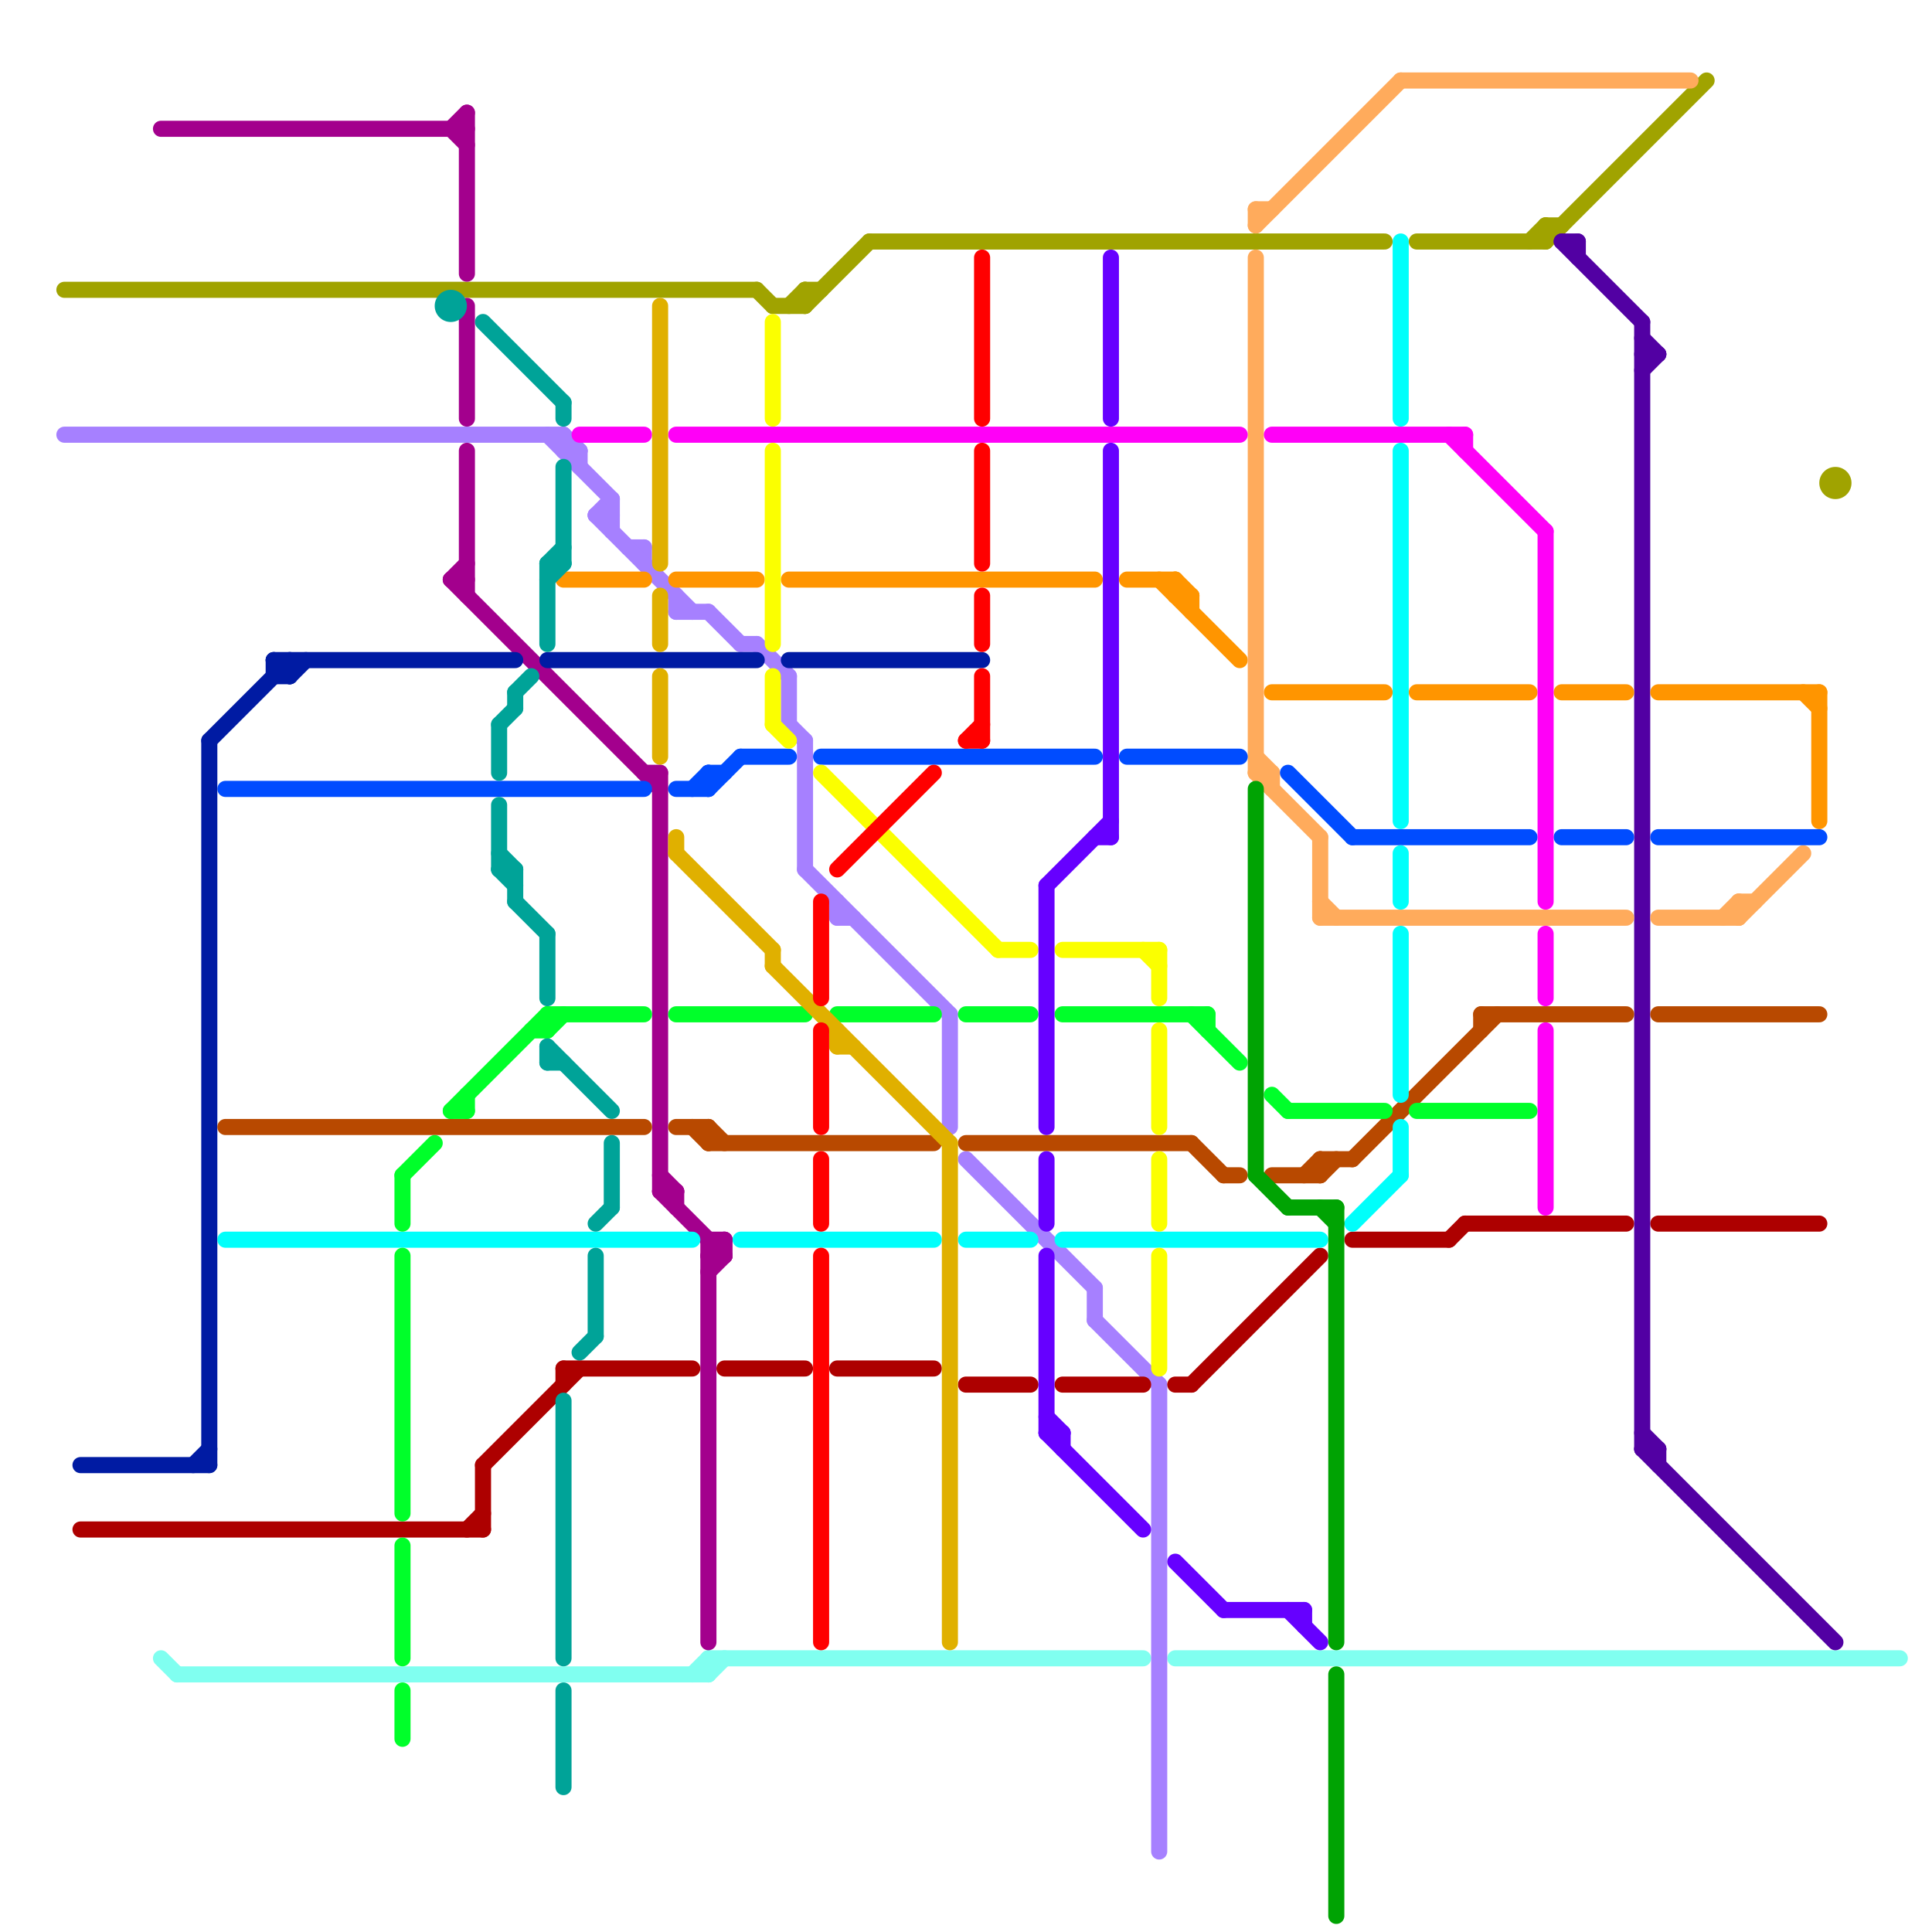 
<svg version="1.1" xmlns="http://www.w3.org/2000/svg" viewBox="0 0 120 120">
<style>line { stroke-width: 1; fill: none; stroke-linecap: round; stroke-linejoin: round; } .c0 { stroke: #80fff0 } .c1 { stroke: #a0a300 } .c2 { stroke: #a680ff } .c3 { stroke: #a3008d } .c4 { stroke: #001ba3 } .c5 { stroke: #ad0000 } .c6 { stroke: #5200a3 } .c7 { stroke: #ff9500 } .c8 { stroke: #ffab5c } .c9 { stroke: #004cff } .c10 { stroke: #b84900 } .c11 { stroke: #00fffb } .c12 { stroke: #00ff2a } .c13 { stroke: #00a398 } .c14 { stroke: #ff00f7 } .c15 { stroke: #e0b000 } .c16 { stroke: #fbff00 } .c17 { stroke: #ff0000 } .c18 { stroke: #6600ff } .c19 { stroke: #00a303 }</style><line class="c0" x1="73" y1="103" x2="118" y2="103"/><line class="c0" x1="44" y1="104" x2="45" y2="103"/><line class="c0" x1="11" y1="104" x2="44" y2="104"/><line class="c0" x1="10" y1="103" x2="11" y2="104"/><line class="c0" x1="44" y1="103" x2="71" y2="103"/><line class="c0" x1="44" y1="103" x2="44" y2="104"/><line class="c0" x1="43" y1="104" x2="44" y2="103"/><line class="c1" x1="96" y1="14" x2="96" y2="15"/><line class="c1" x1="4" y1="18" x2="47" y2="18"/><line class="c1" x1="50" y1="18" x2="51" y2="18"/><line class="c1" x1="48" y1="19" x2="50" y2="19"/><line class="c1" x1="96" y1="14" x2="97" y2="14"/><line class="c1" x1="50" y1="19" x2="54" y2="15"/><line class="c1" x1="95" y1="15" x2="96" y2="14"/><line class="c1" x1="47" y1="18" x2="48" y2="19"/><line class="c1" x1="49" y1="19" x2="50" y2="18"/><line class="c1" x1="96" y1="15" x2="106" y2="5"/><line class="c1" x1="50" y1="18" x2="50" y2="19"/><line class="c1" x1="54" y1="15" x2="86" y2="15"/><line class="c1" x1="88" y1="15" x2="96" y2="15"/><circle cx="114" cy="30" r="1" fill="#a0a300" /><line class="c2" x1="59" y1="63" x2="59" y2="70"/><line class="c2" x1="42" y1="37" x2="42" y2="38"/><line class="c2" x1="35" y1="28" x2="36" y2="28"/><line class="c2" x1="68" y1="80" x2="68" y2="82"/><line class="c2" x1="42" y1="38" x2="44" y2="38"/><line class="c2" x1="35" y1="27" x2="36" y2="28"/><line class="c2" x1="68" y1="82" x2="72" y2="86"/><line class="c2" x1="47" y1="40" x2="49" y2="42"/><line class="c2" x1="38" y1="31" x2="38" y2="33"/><line class="c2" x1="37" y1="32" x2="38" y2="31"/><line class="c2" x1="52" y1="56" x2="52" y2="57"/><line class="c2" x1="60" y1="72" x2="68" y2="80"/><line class="c2" x1="50" y1="46" x2="50" y2="54"/><line class="c2" x1="52" y1="57" x2="53" y2="57"/><line class="c2" x1="46" y1="40" x2="47" y2="40"/><line class="c2" x1="36" y1="28" x2="36" y2="29"/><line class="c2" x1="49" y1="45" x2="50" y2="46"/><line class="c2" x1="34" y1="27" x2="38" y2="31"/><line class="c2" x1="40" y1="34" x2="40" y2="35"/><line class="c2" x1="39" y1="34" x2="40" y2="34"/><line class="c2" x1="35" y1="27" x2="35" y2="28"/><line class="c2" x1="44" y1="38" x2="46" y2="40"/><line class="c2" x1="37" y1="32" x2="43" y2="38"/><line class="c2" x1="72" y1="86" x2="72" y2="115"/><line class="c2" x1="4" y1="27" x2="35" y2="27"/><line class="c2" x1="50" y1="54" x2="59" y2="63"/><line class="c2" x1="37" y1="32" x2="38" y2="32"/><line class="c2" x1="49" y1="42" x2="49" y2="45"/><line class="c3" x1="28" y1="8" x2="29" y2="7"/><line class="c3" x1="42" y1="74" x2="42" y2="75"/><line class="c3" x1="41" y1="74" x2="42" y2="74"/><line class="c3" x1="45" y1="77" x2="45" y2="78"/><line class="c3" x1="28" y1="8" x2="29" y2="9"/><line class="c3" x1="44" y1="79" x2="45" y2="78"/><line class="c3" x1="28" y1="36" x2="29" y2="36"/><line class="c3" x1="41" y1="74" x2="45" y2="78"/><line class="c3" x1="29" y1="28" x2="29" y2="37"/><line class="c3" x1="40" y1="48" x2="41" y2="48"/><line class="c3" x1="44" y1="77" x2="45" y2="77"/><line class="c3" x1="41" y1="73" x2="42" y2="74"/><line class="c3" x1="44" y1="78" x2="45" y2="78"/><line class="c3" x1="28" y1="36" x2="41" y2="49"/><line class="c3" x1="28" y1="36" x2="29" y2="35"/><line class="c3" x1="41" y1="48" x2="41" y2="74"/><line class="c3" x1="29" y1="7" x2="29" y2="17"/><line class="c3" x1="29" y1="19" x2="29" y2="26"/><line class="c3" x1="10" y1="8" x2="29" y2="8"/><line class="c3" x1="44" y1="77" x2="44" y2="102"/><line class="c3" x1="44" y1="78" x2="45" y2="77"/><line class="c4" x1="5" y1="91" x2="13" y2="91"/><line class="c4" x1="13" y1="46" x2="18" y2="41"/><line class="c4" x1="17" y1="41" x2="17" y2="42"/><line class="c4" x1="49" y1="41" x2="61" y2="41"/><line class="c4" x1="17" y1="41" x2="18" y2="42"/><line class="c4" x1="12" y1="91" x2="13" y2="90"/><line class="c4" x1="18" y1="42" x2="19" y2="41"/><line class="c4" x1="13" y1="46" x2="13" y2="91"/><line class="c4" x1="34" y1="41" x2="47" y2="41"/><line class="c4" x1="17" y1="41" x2="32" y2="41"/><line class="c4" x1="17" y1="42" x2="18" y2="42"/><line class="c4" x1="18" y1="41" x2="18" y2="42"/><line class="c5" x1="45" y1="85" x2="50" y2="85"/><line class="c5" x1="5" y1="95" x2="30" y2="95"/><line class="c5" x1="30" y1="91" x2="30" y2="95"/><line class="c5" x1="35" y1="85" x2="43" y2="85"/><line class="c5" x1="90" y1="77" x2="91" y2="76"/><line class="c5" x1="73" y1="86" x2="74" y2="86"/><line class="c5" x1="30" y1="91" x2="36" y2="85"/><line class="c5" x1="66" y1="86" x2="71" y2="86"/><line class="c5" x1="74" y1="86" x2="82" y2="78"/><line class="c5" x1="84" y1="77" x2="90" y2="77"/><line class="c5" x1="91" y1="76" x2="101" y2="76"/><line class="c5" x1="103" y1="76" x2="113" y2="76"/><line class="c5" x1="52" y1="85" x2="58" y2="85"/><line class="c5" x1="60" y1="86" x2="64" y2="86"/><line class="c5" x1="35" y1="85" x2="35" y2="86"/><line class="c5" x1="29" y1="95" x2="30" y2="94"/><line class="c6" x1="97" y1="15" x2="98" y2="15"/><line class="c6" x1="102" y1="22" x2="103" y2="22"/><line class="c6" x1="102" y1="20" x2="102" y2="90"/><line class="c6" x1="102" y1="23" x2="103" y2="22"/><line class="c6" x1="102" y1="90" x2="103" y2="90"/><line class="c6" x1="103" y1="90" x2="103" y2="91"/><line class="c6" x1="102" y1="21" x2="103" y2="22"/><line class="c6" x1="102" y1="90" x2="114" y2="102"/><line class="c6" x1="97" y1="15" x2="102" y2="20"/><line class="c6" x1="98" y1="15" x2="98" y2="16"/><line class="c6" x1="102" y1="89" x2="103" y2="90"/><line class="c7" x1="35" y1="36" x2="40" y2="36"/><line class="c7" x1="97" y1="43" x2="101" y2="43"/><line class="c7" x1="73" y1="37" x2="74" y2="37"/><line class="c7" x1="103" y1="43" x2="113" y2="43"/><line class="c7" x1="73" y1="36" x2="73" y2="37"/><line class="c7" x1="88" y1="43" x2="95" y2="43"/><line class="c7" x1="74" y1="37" x2="74" y2="38"/><line class="c7" x1="72" y1="36" x2="77" y2="41"/><line class="c7" x1="79" y1="43" x2="86" y2="43"/><line class="c7" x1="73" y1="36" x2="74" y2="37"/><line class="c7" x1="70" y1="36" x2="73" y2="36"/><line class="c7" x1="112" y1="43" x2="113" y2="44"/><line class="c7" x1="113" y1="43" x2="113" y2="51"/><line class="c7" x1="49" y1="36" x2="68" y2="36"/><line class="c7" x1="42" y1="36" x2="47" y2="36"/><line class="c8" x1="107" y1="57" x2="108" y2="56"/><line class="c8" x1="78" y1="48" x2="82" y2="52"/><line class="c8" x1="87" y1="5" x2="105" y2="5"/><line class="c8" x1="78" y1="48" x2="79" y2="48"/><line class="c8" x1="103" y1="57" x2="108" y2="57"/><line class="c8" x1="78" y1="13" x2="78" y2="14"/><line class="c8" x1="82" y1="52" x2="82" y2="57"/><line class="c8" x1="108" y1="56" x2="108" y2="57"/><line class="c8" x1="78" y1="16" x2="78" y2="48"/><line class="c8" x1="108" y1="57" x2="112" y2="53"/><line class="c8" x1="82" y1="56" x2="83" y2="57"/><line class="c8" x1="78" y1="13" x2="79" y2="13"/><line class="c8" x1="108" y1="56" x2="109" y2="56"/><line class="c8" x1="79" y1="48" x2="79" y2="49"/><line class="c8" x1="78" y1="47" x2="79" y2="48"/><line class="c8" x1="82" y1="57" x2="101" y2="57"/><line class="c8" x1="78" y1="14" x2="87" y2="5"/><line class="c9" x1="44" y1="49" x2="46" y2="47"/><line class="c9" x1="14" y1="49" x2="40" y2="49"/><line class="c9" x1="84" y1="52" x2="95" y2="52"/><line class="c9" x1="44" y1="48" x2="45" y2="48"/><line class="c9" x1="97" y1="52" x2="101" y2="52"/><line class="c9" x1="70" y1="47" x2="77" y2="47"/><line class="c9" x1="51" y1="47" x2="68" y2="47"/><line class="c9" x1="43" y1="49" x2="44" y2="48"/><line class="c9" x1="103" y1="52" x2="113" y2="52"/><line class="c9" x1="46" y1="47" x2="49" y2="47"/><line class="c9" x1="44" y1="48" x2="44" y2="49"/><line class="c9" x1="80" y1="48" x2="84" y2="52"/><line class="c9" x1="42" y1="49" x2="44" y2="49"/><line class="c10" x1="81" y1="73" x2="82" y2="72"/><line class="c10" x1="84" y1="72" x2="93" y2="63"/><line class="c10" x1="43" y1="70" x2="44" y2="71"/><line class="c10" x1="14" y1="70" x2="40" y2="70"/><line class="c10" x1="44" y1="71" x2="58" y2="71"/><line class="c10" x1="79" y1="73" x2="82" y2="73"/><line class="c10" x1="42" y1="70" x2="44" y2="70"/><line class="c10" x1="82" y1="72" x2="82" y2="73"/><line class="c10" x1="92" y1="63" x2="101" y2="63"/><line class="c10" x1="92" y1="63" x2="92" y2="64"/><line class="c10" x1="76" y1="73" x2="77" y2="73"/><line class="c10" x1="60" y1="71" x2="74" y2="71"/><line class="c10" x1="82" y1="72" x2="84" y2="72"/><line class="c10" x1="74" y1="71" x2="76" y2="73"/><line class="c10" x1="82" y1="73" x2="83" y2="72"/><line class="c10" x1="44" y1="70" x2="44" y2="71"/><line class="c10" x1="44" y1="70" x2="45" y2="71"/><line class="c10" x1="103" y1="63" x2="113" y2="63"/><line class="c11" x1="46" y1="77" x2="58" y2="77"/><line class="c11" x1="84" y1="76" x2="87" y2="73"/><line class="c11" x1="66" y1="77" x2="82" y2="77"/><line class="c11" x1="87" y1="28" x2="87" y2="51"/><line class="c11" x1="60" y1="77" x2="64" y2="77"/><line class="c11" x1="14" y1="77" x2="43" y2="77"/><line class="c11" x1="87" y1="58" x2="87" y2="68"/><line class="c11" x1="87" y1="70" x2="87" y2="73"/><line class="c11" x1="87" y1="53" x2="87" y2="56"/><line class="c11" x1="87" y1="15" x2="87" y2="26"/><line class="c12" x1="79" y1="68" x2="80" y2="69"/><line class="c12" x1="88" y1="69" x2="95" y2="69"/><line class="c12" x1="25" y1="73" x2="27" y2="71"/><line class="c12" x1="52" y1="63" x2="58" y2="63"/><line class="c12" x1="60" y1="63" x2="64" y2="63"/><line class="c12" x1="25" y1="73" x2="25" y2="76"/><line class="c12" x1="75" y1="63" x2="75" y2="64"/><line class="c12" x1="25" y1="105" x2="25" y2="108"/><line class="c12" x1="34" y1="64" x2="35" y2="63"/><line class="c12" x1="66" y1="63" x2="75" y2="63"/><line class="c12" x1="29" y1="68" x2="29" y2="69"/><line class="c12" x1="34" y1="63" x2="40" y2="63"/><line class="c12" x1="25" y1="96" x2="25" y2="103"/><line class="c12" x1="28" y1="69" x2="34" y2="63"/><line class="c12" x1="34" y1="63" x2="34" y2="64"/><line class="c12" x1="74" y1="63" x2="77" y2="66"/><line class="c12" x1="25" y1="78" x2="25" y2="94"/><line class="c12" x1="33" y1="64" x2="34" y2="64"/><line class="c12" x1="42" y1="63" x2="50" y2="63"/><line class="c12" x1="28" y1="69" x2="29" y2="69"/><line class="c12" x1="80" y1="69" x2="86" y2="69"/><line class="c13" x1="34" y1="66" x2="35" y2="66"/><line class="c13" x1="37" y1="78" x2="37" y2="83"/><line class="c13" x1="37" y1="76" x2="38" y2="75"/><line class="c13" x1="32" y1="43" x2="32" y2="44"/><line class="c13" x1="31" y1="50" x2="31" y2="54"/><line class="c13" x1="31" y1="54" x2="32" y2="55"/><line class="c13" x1="35" y1="87" x2="35" y2="103"/><line class="c13" x1="35" y1="25" x2="35" y2="26"/><line class="c13" x1="34" y1="35" x2="35" y2="34"/><line class="c13" x1="38" y1="71" x2="38" y2="75"/><line class="c13" x1="30" y1="20" x2="35" y2="25"/><line class="c13" x1="32" y1="43" x2="33" y2="42"/><line class="c13" x1="31" y1="54" x2="32" y2="54"/><line class="c13" x1="31" y1="45" x2="32" y2="44"/><line class="c13" x1="34" y1="65" x2="34" y2="66"/><line class="c13" x1="31" y1="45" x2="31" y2="48"/><line class="c13" x1="32" y1="54" x2="32" y2="56"/><line class="c13" x1="31" y1="53" x2="32" y2="54"/><line class="c13" x1="34" y1="35" x2="34" y2="40"/><line class="c13" x1="35" y1="105" x2="35" y2="111"/><line class="c13" x1="34" y1="58" x2="34" y2="62"/><line class="c13" x1="32" y1="56" x2="34" y2="58"/><line class="c13" x1="35" y1="29" x2="35" y2="35"/><line class="c13" x1="34" y1="36" x2="35" y2="35"/><line class="c13" x1="36" y1="84" x2="37" y2="83"/><line class="c13" x1="34" y1="65" x2="38" y2="69"/><line class="c13" x1="34" y1="35" x2="35" y2="35"/><circle cx="28" cy="19" r="1" fill="#00a398" /><line class="c14" x1="96" y1="64" x2="96" y2="75"/><line class="c14" x1="91" y1="27" x2="91" y2="28"/><line class="c14" x1="96" y1="58" x2="96" y2="62"/><line class="c14" x1="79" y1="27" x2="91" y2="27"/><line class="c14" x1="96" y1="33" x2="96" y2="56"/><line class="c14" x1="42" y1="27" x2="77" y2="27"/><line class="c14" x1="36" y1="27" x2="40" y2="27"/><line class="c14" x1="90" y1="27" x2="96" y2="33"/><line class="c15" x1="52" y1="64" x2="52" y2="65"/><line class="c15" x1="42" y1="53" x2="48" y2="59"/><line class="c15" x1="41" y1="37" x2="41" y2="40"/><line class="c15" x1="59" y1="71" x2="59" y2="102"/><line class="c15" x1="41" y1="42" x2="41" y2="47"/><line class="c15" x1="42" y1="52" x2="42" y2="53"/><line class="c15" x1="52" y1="65" x2="53" y2="65"/><line class="c15" x1="48" y1="59" x2="48" y2="60"/><line class="c15" x1="41" y1="19" x2="41" y2="35"/><line class="c15" x1="48" y1="60" x2="59" y2="71"/><line class="c16" x1="62" y1="59" x2="64" y2="59"/><line class="c16" x1="72" y1="64" x2="72" y2="70"/><line class="c16" x1="71" y1="59" x2="72" y2="60"/><line class="c16" x1="51" y1="48" x2="62" y2="59"/><line class="c16" x1="66" y1="59" x2="72" y2="59"/><line class="c16" x1="48" y1="20" x2="48" y2="26"/><line class="c16" x1="48" y1="42" x2="48" y2="45"/><line class="c16" x1="72" y1="59" x2="72" y2="62"/><line class="c16" x1="72" y1="78" x2="72" y2="85"/><line class="c16" x1="48" y1="28" x2="48" y2="40"/><line class="c16" x1="72" y1="72" x2="72" y2="76"/><line class="c16" x1="48" y1="45" x2="49" y2="46"/><line class="c17" x1="51" y1="78" x2="51" y2="102"/><line class="c17" x1="61" y1="16" x2="61" y2="26"/><line class="c17" x1="61" y1="42" x2="61" y2="46"/><line class="c17" x1="61" y1="28" x2="61" y2="35"/><line class="c17" x1="60" y1="46" x2="61" y2="45"/><line class="c17" x1="61" y1="37" x2="61" y2="40"/><line class="c17" x1="51" y1="64" x2="51" y2="70"/><line class="c17" x1="52" y1="54" x2="58" y2="48"/><line class="c17" x1="51" y1="56" x2="51" y2="62"/><line class="c17" x1="51" y1="72" x2="51" y2="76"/><line class="c17" x1="60" y1="46" x2="61" y2="46"/><line class="c18" x1="69" y1="16" x2="69" y2="26"/><line class="c18" x1="69" y1="28" x2="69" y2="52"/><line class="c18" x1="81" y1="100" x2="81" y2="101"/><line class="c18" x1="73" y1="97" x2="76" y2="100"/><line class="c18" x1="65" y1="78" x2="65" y2="89"/><line class="c18" x1="65" y1="88" x2="66" y2="89"/><line class="c18" x1="76" y1="100" x2="81" y2="100"/><line class="c18" x1="65" y1="72" x2="65" y2="76"/><line class="c18" x1="66" y1="89" x2="66" y2="90"/><line class="c18" x1="80" y1="100" x2="82" y2="102"/><line class="c18" x1="65" y1="55" x2="69" y2="51"/><line class="c18" x1="68" y1="52" x2="69" y2="52"/><line class="c18" x1="65" y1="55" x2="65" y2="70"/><line class="c18" x1="65" y1="89" x2="66" y2="89"/><line class="c18" x1="65" y1="89" x2="71" y2="95"/><line class="c19" x1="78" y1="49" x2="78" y2="73"/><line class="c19" x1="78" y1="73" x2="80" y2="75"/><line class="c19" x1="83" y1="104" x2="83" y2="119"/><line class="c19" x1="83" y1="75" x2="83" y2="102"/><line class="c19" x1="82" y1="75" x2="83" y2="76"/><line class="c19" x1="80" y1="75" x2="83" y2="75"/>


</svg>

